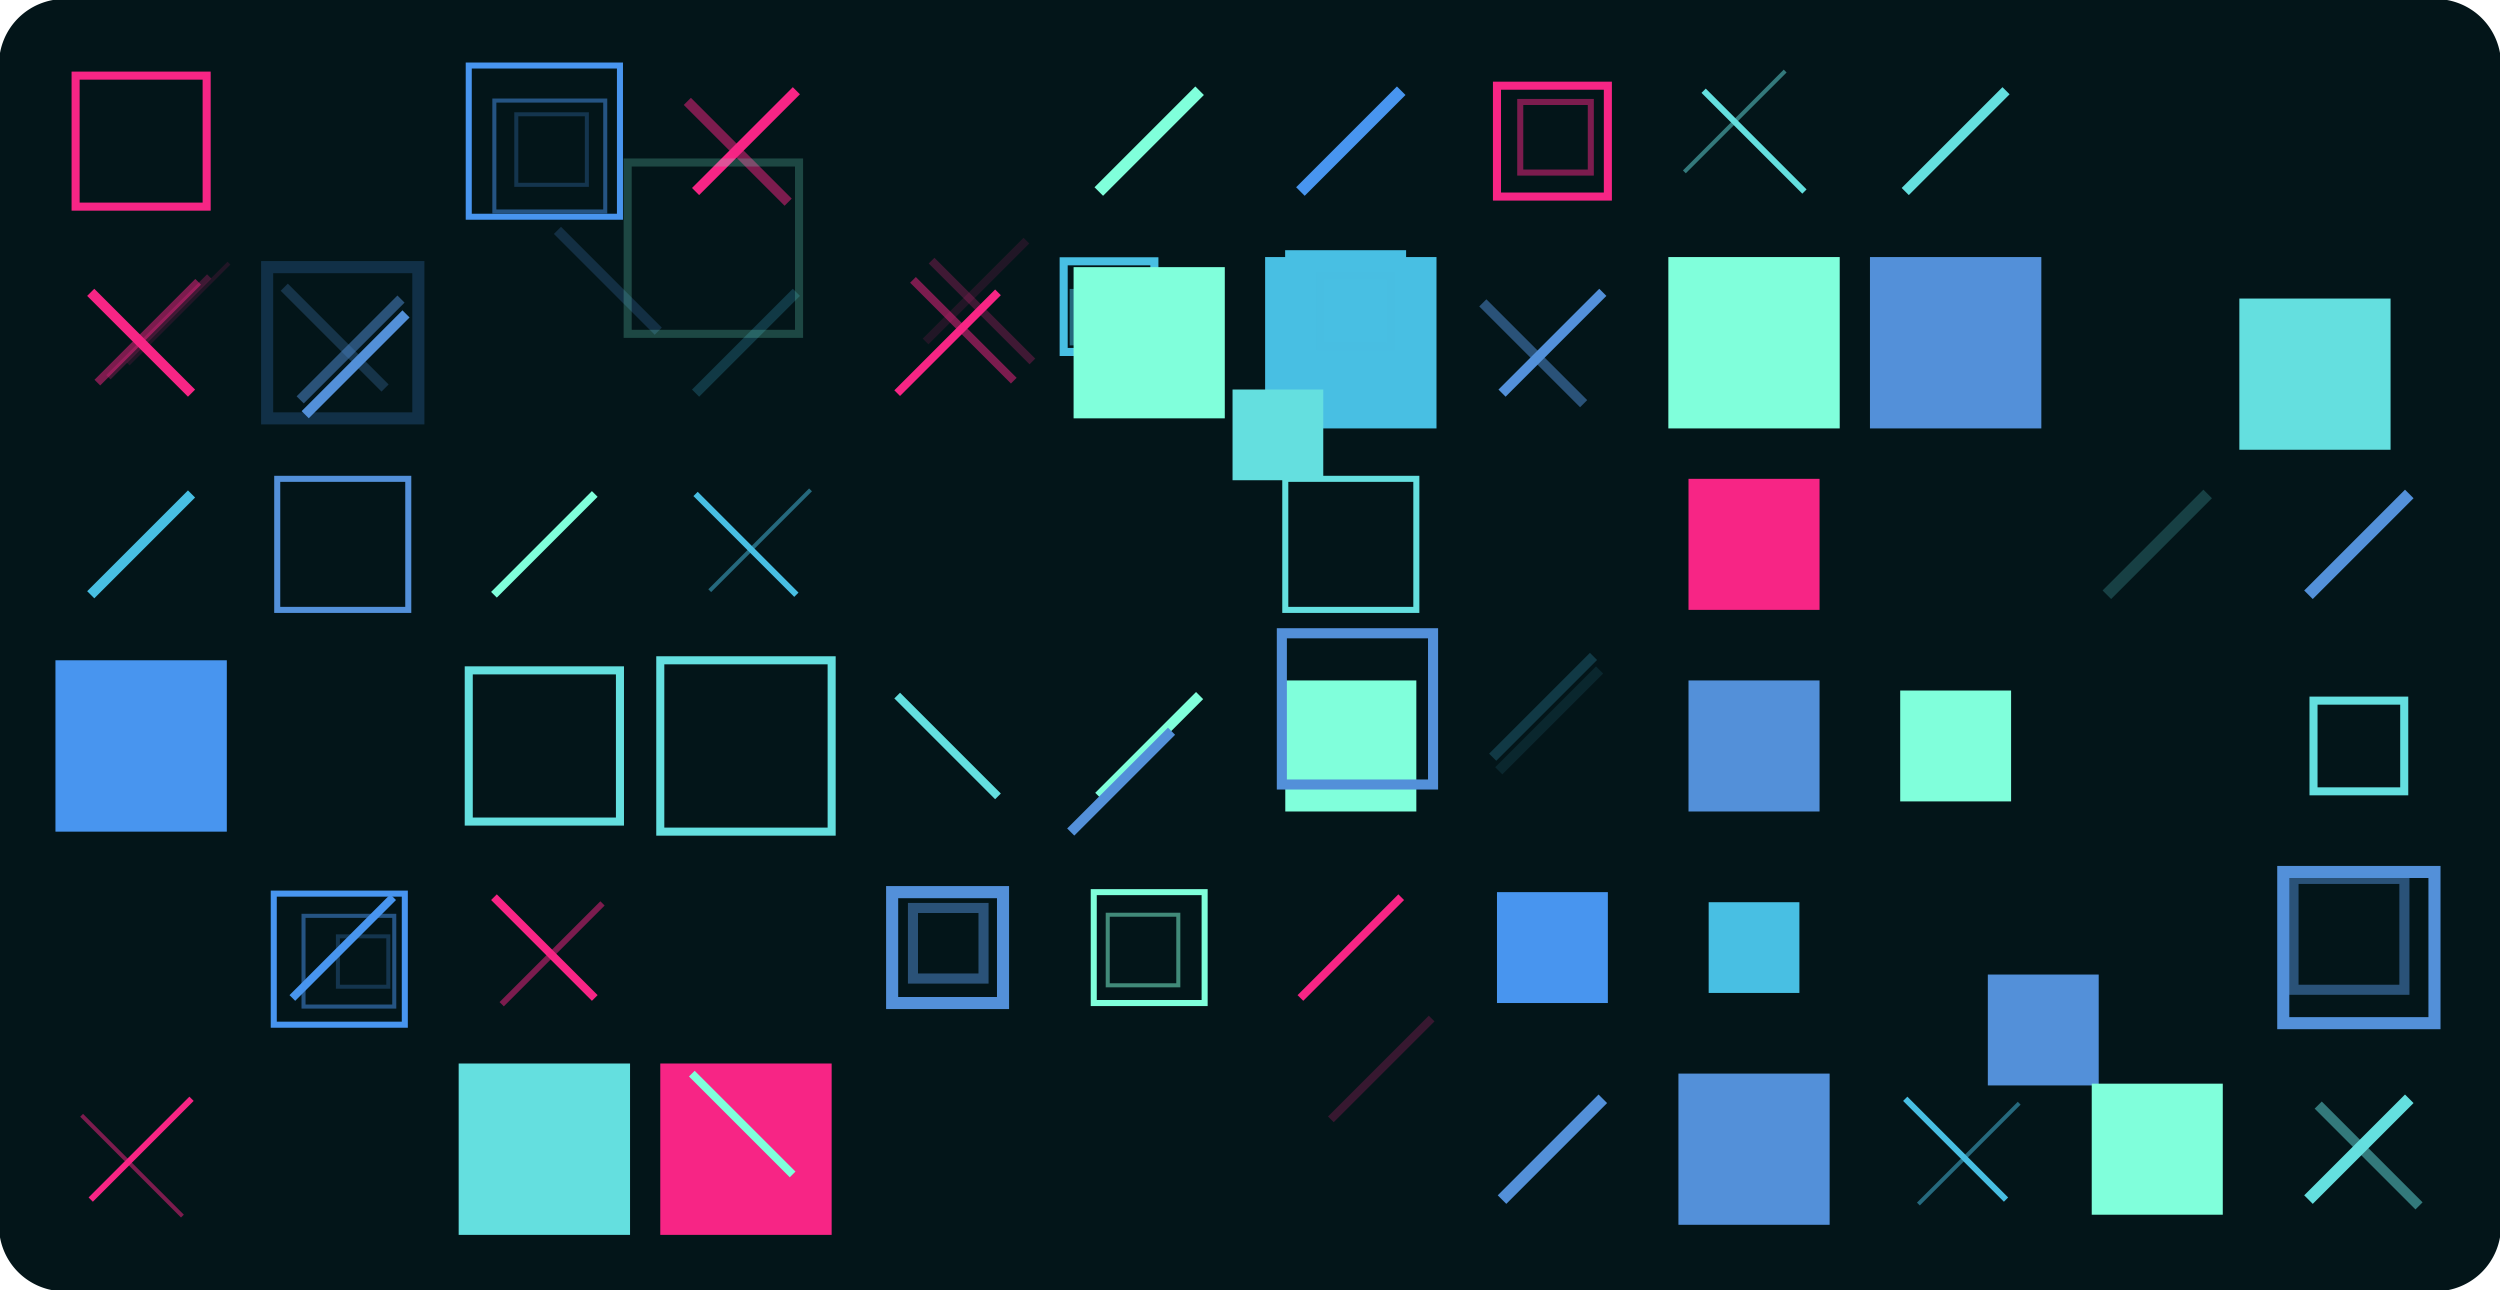 <svg version="1.1" xmlns="http://www.w3.org/2000/svg" xmlns:xlink="http://www.w3.org/1999/xlink" width="1240" height="640" viewBox="0 0 1240 640"><defs/><g><g><path fill="none" stroke="none"/><path fill="rgb(3,21,25)" stroke="rgb(3,21,25)" paint-order="fill stroke markers" d=" M 32 0 L 1208 0 L 1208 0 A 32 32 0 0 1 1240 32 L 1240 608 L 1240 608 A 32 32 0 0 1 1208 640 L 32 640 L 32 640 A 32 32 0 0 1 0 608 L 0 32 L 0 32 A 32 32 0 0 1 32 0 Z" fill-opacity="1" stroke-opacity="1" stroke-linecap="round" stroke-miterlimit="10" stroke-dasharray=""/></g><g><g><path fill="rgb(247,37,133)" stroke="rgb(247,37,133)" paint-order="fill stroke markers" d=" M 37.5 37.5 L 102.5 37.5 L 102.5 102.5 L 37.5 102.5 L 37.5 37.5 Z" fill-opacity="0" stroke-opacity="1" stroke-linecap="round" stroke-miterlimit="10" stroke-width="4" stroke-dasharray=""/></g><g><path fill="none" stroke="rgb(247,37,133)" paint-order="fill stroke markers" d=" M 45 145 L 95 195" stroke-opacity="1" stroke-miterlimit="10" stroke-width="5" stroke-dasharray=""/></g><g><path fill="none" stroke="rgb(247,37,133)" paint-order="fill stroke markers" d=" M 48.281 189.772 L 98.281 139.772" stroke-opacity="0.5" stroke-miterlimit="10" stroke-width="4" stroke-dasharray=""/></g><g><path fill="none" stroke="rgb(247,37,133)" paint-order="fill stroke markers" d=" M 53.758 187.12 L 103.758 137.12" stroke-opacity="0.25" stroke-miterlimit="10" stroke-width="3" stroke-dasharray=""/></g><g><path fill="none" stroke="rgb(247,37,133)" paint-order="fill stroke markers" d=" M 63.56 180.52 L 113.56 130.52" stroke-opacity="0.125" stroke-miterlimit="10" stroke-width="2" stroke-dasharray=""/></g><g><path fill="none" stroke="rgb(72,191,227)" paint-order="fill stroke markers" d=" M 45 295 L 95 245" stroke-opacity="1" stroke-miterlimit="10" stroke-width="5" stroke-dasharray=""/></g><g><path fill="rgb(72,149,239)" stroke="rgb(72,149,239)" paint-order="fill stroke markers" d=" M 27.5 327.5 L 112.5 327.5 L 112.5 412.5 L 27.5 412.5 L 27.5 327.5 Z" fill-opacity="1" stroke-opacity="0" stroke-linecap="round" stroke-miterlimit="10" stroke-width="0" stroke-dasharray=""/></g><g><path fill="rgb(72,149,239)" stroke="rgb(72,149,239)" paint-order="fill stroke markers" d=" M 35.533 332.817 L 100.533 332.817 L 100.533 397.817 L 35.533 397.817 L 35.533 332.817 Z" fill-opacity="0" stroke-opacity="0.5" stroke-linecap="round" stroke-miterlimit="10" stroke-width="-1" stroke-dasharray=""/></g><g><path fill="rgb(72,191,227)" stroke="rgb(72,191,227)" paint-order="fill stroke markers" d=" M 20 420 L 65 420 L 65 465 L 20 465 L 20 420 Z" fill-opacity="0" stroke-opacity="0" stroke-linecap="round" stroke-miterlimit="10" stroke-width="0" stroke-dasharray=""/></g><g><path fill="rgb(72,191,227)" stroke="rgb(72,191,227)" paint-order="fill stroke markers" d=" M 26.123 430.125 L 51.123 430.125 L 51.123 455.125 L 26.123 455.125 L 26.123 430.125 Z" fill-opacity="0" stroke-opacity="0" stroke-linecap="round" stroke-miterlimit="10" stroke-width="-1" stroke-dasharray=""/></g><g><path fill="none" stroke="rgb(247,37,133)" paint-order="fill stroke markers" d=" M 45 595 L 95 545" stroke-opacity="1" stroke-miterlimit="10" stroke-width="3" stroke-dasharray=""/></g><g><path fill="none" stroke="rgb(247,37,133)" paint-order="fill stroke markers" d=" M 40.483 553.181 L 90.483 603.181" stroke-opacity="0.5" stroke-miterlimit="10" stroke-width="2" stroke-dasharray=""/></g><g><path fill="none" stroke="rgb(83,144,217)" paint-order="fill stroke markers" d=" M 276.498 114.274 L 326.498 164.274" stroke-opacity="0.216" stroke-miterlimit="10" stroke-width="5" stroke-dasharray=""/></g><g><path fill="rgb(72,149,239)" stroke="rgb(72,149,239)" paint-order="fill stroke markers" d=" M 132.5 132.5 L 207.5 132.5 L 207.5 207.5 L 132.5 207.5 L 132.5 132.5 Z" fill-opacity="0" stroke-opacity="0.216" stroke-linecap="round" stroke-miterlimit="10" stroke-width="6" stroke-dasharray=""/></g><g><path fill="rgb(83,144,217)" stroke="rgb(83,144,217)" paint-order="fill stroke markers" d=" M 137.5 237.5 L 202.5 237.5 L 202.5 302.5 L 137.5 302.5 L 137.5 237.5 Z" fill-opacity="0" stroke-opacity="1" stroke-linecap="round" stroke-miterlimit="10" stroke-width="3" stroke-dasharray=""/></g><g><path fill="rgb(83,144,217)" stroke="rgb(83,144,217)" paint-order="fill stroke markers" d=" M 985.961 483.377 L 1040.961 483.377 L 1040.961 538.377 L 985.961 538.377 L 985.961 483.377 Z" fill-opacity="1" stroke-opacity="0" stroke-linecap="round" stroke-miterlimit="10" stroke-width="0" stroke-dasharray=""/></g><g><path fill="rgb(83,144,217)" stroke="rgb(83,144,217)" paint-order="fill stroke markers" d=" M 1003.934 487.888 L 1038.934 487.888 L 1038.934 522.888 L 1003.934 522.888 L 1003.934 487.888 Z" fill-opacity="0" stroke-opacity="0.5" stroke-linecap="round" stroke-miterlimit="10" stroke-width="-1" stroke-dasharray=""/></g><g><path fill="none" stroke="rgb(72,149,239)" paint-order="fill stroke markers" d=" M 145 495 L 195 445" stroke-opacity="1" stroke-miterlimit="10" stroke-width="4" stroke-dasharray=""/></g><g><path fill="rgb(100,223,223)" stroke="rgb(100,223,223)" paint-order="fill stroke markers" d=" M 1110.719 148.08 L 1185.719 148.08 L 1185.719 223.08 L 1110.719 223.08 L 1110.719 148.08 Z" fill-opacity="1" stroke-opacity="0" stroke-linecap="round" stroke-miterlimit="10" stroke-width="0" stroke-dasharray=""/></g><g><path fill="rgb(100,223,223)" stroke="rgb(100,223,223)" paint-order="fill stroke markers" d=" M 1116.854 165.109 L 1171.854 165.109 L 1171.854 220.109 L 1116.854 220.109 L 1116.854 165.109 Z" fill-opacity="0" stroke-opacity="0.5" stroke-linecap="round" stroke-miterlimit="10" stroke-width="-1" stroke-dasharray=""/></g><g><path fill="rgb(72,149,239)" stroke="rgb(72,149,239)" paint-order="fill stroke markers" d=" M 232.5 32.5 L 307.5 32.5 L 307.5 107.5 L 232.5 107.5 L 232.5 32.5 Z" fill-opacity="0" stroke-opacity="1" stroke-linecap="round" stroke-miterlimit="10" stroke-width="3" stroke-dasharray=""/></g><g><path fill="rgb(72,149,239)" stroke="rgb(72,149,239)" paint-order="fill stroke markers" d=" M 245.196 49.878 L 300.196 49.878 L 300.196 104.878 L 245.196 104.878 L 245.196 49.878 Z" fill-opacity="0" stroke-opacity="0.5" stroke-linecap="round" stroke-miterlimit="10" stroke-width="2" stroke-dasharray=""/></g><g><path fill="rgb(72,149,239)" stroke="rgb(72,149,239)" paint-order="fill stroke markers" d=" M 256.082 56.675 L 291.082 56.675 L 291.082 91.675 L 256.082 91.675 L 256.082 56.675 Z" fill-opacity="0" stroke-opacity="0.25" stroke-linecap="round" stroke-miterlimit="10" stroke-width="2" stroke-dasharray=""/></g><g><path fill="rgb(72,149,239)" stroke="rgb(72,149,239)" paint-order="fill stroke markers" d=" M 220 120 L 265 120 L 265 165 L 220 165 L 220 120 Z" fill-opacity="0" stroke-opacity="0" stroke-linecap="round" stroke-miterlimit="10" stroke-width="6" stroke-dasharray=""/></g><g><path fill="none" stroke="rgb(128,255,219)" paint-order="fill stroke markers" d=" M 245 295 L 295 245" stroke-opacity="1" stroke-miterlimit="10" stroke-width="4" stroke-dasharray=""/></g><g><path fill="rgb(100,223,223)" stroke="rgb(100,223,223)" paint-order="fill stroke markers" d=" M 232.5 332.5 L 307.5 332.5 L 307.5 407.5 L 232.5 407.5 L 232.5 332.5 Z" fill-opacity="0" stroke-opacity="1" stroke-linecap="round" stroke-miterlimit="10" stroke-width="4" stroke-dasharray=""/></g><g><path fill="none" stroke="rgb(247,37,133)" paint-order="fill stroke markers" d=" M 245 445 L 295 495" stroke-opacity="1" stroke-miterlimit="10" stroke-width="4" stroke-dasharray=""/></g><g><path fill="none" stroke="rgb(247,37,133)" paint-order="fill stroke markers" d=" M 248.84 498.09 L 298.84 448.09" stroke-opacity="0.5" stroke-miterlimit="10" stroke-width="3" stroke-dasharray=""/></g><g><path fill="rgb(100,223,223)" stroke="rgb(100,223,223)" paint-order="fill stroke markers" d=" M 227.5 527.5 L 312.5 527.5 L 312.5 612.5 L 227.5 612.5 L 227.5 527.5 Z" fill-opacity="1" stroke-opacity="0" stroke-linecap="round" stroke-miterlimit="10" stroke-width="0" stroke-dasharray=""/></g><g><path fill="none" stroke="rgb(247,37,133)" paint-order="fill stroke markers" d=" M 345 95 L 395 45" stroke-opacity="1" stroke-miterlimit="10" stroke-width="5" stroke-dasharray=""/></g><g><path fill="none" stroke="rgb(247,37,133)" paint-order="fill stroke markers" d=" M 340.919 50.285 L 390.919 100.285" stroke-opacity="0.5" stroke-miterlimit="10" stroke-width="5" stroke-dasharray=""/></g><g><path fill="none" stroke="rgb(72,191,227)" paint-order="fill stroke markers" d=" M 345 195 L 395 145" stroke-opacity="0.216" stroke-miterlimit="10" stroke-width="5" stroke-dasharray=""/></g><g><path fill="none" stroke="rgb(72,191,227)" paint-order="fill stroke markers" d=" M 345 245 L 395 295" stroke-opacity="1" stroke-miterlimit="10" stroke-width="3" stroke-dasharray=""/></g><g><path fill="none" stroke="rgb(72,191,227)" paint-order="fill stroke markers" d=" M 352.025 292.977 L 402.025 242.977" stroke-opacity="0.5" stroke-miterlimit="10" stroke-width="2" stroke-dasharray=""/></g><g><path fill="rgb(100,223,223)" stroke="rgb(100,223,223)" paint-order="fill stroke markers" d=" M 327.5 327.5 L 412.5 327.5 L 412.5 412.5 L 327.5 412.5 L 327.5 327.5 Z" fill-opacity="0" stroke-opacity="1" stroke-linecap="round" stroke-miterlimit="10" stroke-width="4" stroke-dasharray=""/></g><g><path fill="rgb(72,191,227)" stroke="rgb(72,191,227)" paint-order="fill stroke markers" d=" M 527.578 129.59 L 572.578 129.59 L 572.578 174.59 L 527.578 174.59 L 527.578 129.59 Z" fill-opacity="0" stroke-opacity="1" stroke-linecap="round" stroke-miterlimit="10" stroke-width="4" stroke-dasharray=""/></g><g><path fill="rgb(72,191,227)" stroke="rgb(72,191,227)" paint-order="fill stroke markers" d=" M 532.049 144.826 L 557.049 144.826 L 557.049 169.826 L 532.049 169.826 L 532.049 144.826 Z" fill-opacity="0" stroke-opacity="0.5" stroke-linecap="round" stroke-miterlimit="10" stroke-width="3" stroke-dasharray=""/></g><g><path fill="rgb(247,37,133)" stroke="rgb(247,37,133)" paint-order="fill stroke markers" d=" M 327.5 527.5 L 412.5 527.5 L 412.5 612.5 L 327.5 612.5 L 327.5 527.5 Z" fill-opacity="1" stroke-opacity="0" stroke-linecap="round" stroke-miterlimit="10" stroke-width="0" stroke-dasharray=""/></g><g><path fill="none" stroke="rgb(128,255,219)" paint-order="fill stroke markers" d=" M 343.142 532.523 L 393.142 582.523" stroke-opacity="1" stroke-miterlimit="10" stroke-width="4" stroke-dasharray=""/></g><g><path fill="none" stroke="rgb(247,37,133)" paint-order="fill stroke markers" d=" M 445 195 L 495 145" stroke-opacity="1" stroke-miterlimit="10" stroke-width="4" stroke-dasharray=""/></g><g><path fill="none" stroke="rgb(247,37,133)" paint-order="fill stroke markers" d=" M 452.837 138.813 L 502.837 188.813" stroke-opacity="0.5" stroke-miterlimit="10" stroke-width="4" stroke-dasharray=""/></g><g><path fill="none" stroke="rgb(247,37,133)" paint-order="fill stroke markers" d=" M 462.072 129.276 L 512.072 179.276" stroke-opacity="0.25" stroke-miterlimit="10" stroke-width="4" stroke-dasharray=""/></g><g><path fill="none" stroke="rgb(247,37,133)" paint-order="fill stroke markers" d=" M 459.089 169.365 L 509.089 119.365" stroke-opacity="0.125" stroke-miterlimit="10" stroke-width="4" stroke-dasharray=""/></g><g><path fill="rgb(128,255,219)" stroke="rgb(128,255,219)" paint-order="fill stroke markers" d=" M 311.323 80.595 L 396.323 80.595 L 396.323 165.595 L 311.323 165.595 L 311.323 80.595 Z" fill-opacity="0" stroke-opacity="0.216" stroke-linecap="round" stroke-miterlimit="10" stroke-width="4" stroke-dasharray=""/></g><g><path fill="none" stroke="rgb(100,223,223)" paint-order="fill stroke markers" d=" M 445 345 L 495 395" stroke-opacity="1" stroke-miterlimit="10" stroke-width="4" stroke-dasharray=""/></g><g><path fill="rgb(83,144,217)" stroke="rgb(83,144,217)" paint-order="fill stroke markers" d=" M 442.5 442.5 L 497.5 442.5 L 497.5 497.5 L 442.5 497.5 L 442.5 442.5 Z" fill-opacity="0" stroke-opacity="1" stroke-linecap="round" stroke-miterlimit="10" stroke-width="6" stroke-dasharray=""/></g><g><path fill="rgb(83,144,217)" stroke="rgb(83,144,217)" paint-order="fill stroke markers" d=" M 452.83 450.351 L 487.83 450.351 L 487.83 485.351 L 452.83 485.351 L 452.83 450.351 Z" fill-opacity="0" stroke-opacity="0.5" stroke-linecap="round" stroke-miterlimit="10" stroke-width="5" stroke-dasharray=""/></g><g><path fill="rgb(247,37,133)" stroke="rgb(247,37,133)" paint-order="fill stroke markers" d=" M 420 520 L 485 520 L 485 585 L 420 585 L 420 520 Z" fill-opacity="0" stroke-opacity="0" stroke-linecap="round" stroke-miterlimit="10" stroke-width="0" stroke-dasharray=""/></g><g><path fill="rgb(247,37,133)" stroke="rgb(247,37,133)" paint-order="fill stroke markers" d=" M 427.46 532.21 L 472.46 532.21 L 472.46 577.21 L 427.46 577.21 L 427.46 532.21 Z" fill-opacity="0" stroke-opacity="0" stroke-linecap="round" stroke-miterlimit="10" stroke-width="-1" stroke-dasharray=""/></g><g><path fill="rgb(247,37,133)" stroke="rgb(247,37,133)" paint-order="fill stroke markers" d=" M 445.123 548.416 L 470.123 548.416 L 470.123 573.416 L 445.123 573.416 L 445.123 548.416 Z" fill-opacity="0" stroke-opacity="0" stroke-linecap="round" stroke-miterlimit="10" stroke-width="-2" stroke-dasharray=""/></g><g><path fill="none" stroke="rgb(128,255,219)" paint-order="fill stroke markers" d=" M 545 95 L 595 45" stroke-opacity="1" stroke-miterlimit="10" stroke-width="6" stroke-dasharray=""/></g><g><path fill="rgb(128,255,219)" stroke="rgb(128,255,219)" paint-order="fill stroke markers" d=" M 532.5 132.5 L 607.5 132.5 L 607.5 207.5 L 532.5 207.5 L 532.5 132.5 Z" fill-opacity="1" stroke-opacity="0" stroke-linecap="round" stroke-miterlimit="10" stroke-width="0" stroke-dasharray=""/></g><g><path fill="rgb(83,144,217)" stroke="rgb(83,144,217)" paint-order="fill stroke markers" d=" M 520 220 L 595 220 L 595 295 L 520 295 L 520 220 Z" fill-opacity="0" stroke-opacity="0" stroke-linecap="round" stroke-miterlimit="10" stroke-width="5" stroke-dasharray=""/></g><g><path fill="rgb(83,144,217)" stroke="rgb(83,144,217)" paint-order="fill stroke markers" d=" M 529.813 236.514 L 584.813 236.514 L 584.813 291.514 L 529.813 291.514 L 529.813 236.514 Z" fill-opacity="0" stroke-opacity="0" stroke-linecap="round" stroke-miterlimit="10" stroke-width="4" stroke-dasharray=""/></g><g><path fill="none" stroke="rgb(128,255,219)" paint-order="fill stroke markers" d=" M 545 395 L 595 345" stroke-opacity="1" stroke-miterlimit="10" stroke-width="5" stroke-dasharray=""/></g><g><path fill="rgb(128,255,219)" stroke="rgb(128,255,219)" paint-order="fill stroke markers" d=" M 542.5 442.5 L 597.5 442.5 L 597.5 497.5 L 542.5 497.5 L 542.5 442.5 Z" fill-opacity="0" stroke-opacity="1" stroke-linecap="round" stroke-miterlimit="10" stroke-width="3" stroke-dasharray=""/></g><g><path fill="rgb(128,255,219)" stroke="rgb(128,255,219)" paint-order="fill stroke markers" d=" M 549.438 453.714 L 584.438 453.714 L 584.438 488.714 L 549.438 488.714 L 549.438 453.714 Z" fill-opacity="0" stroke-opacity="0.5" stroke-linecap="round" stroke-miterlimit="10" stroke-width="2" stroke-dasharray=""/></g><g><path fill="rgb(83,144,217)" stroke="rgb(83,144,217)" paint-order="fill stroke markers" d=" M 520 520 L 605 520 L 605 605 L 520 605 L 520 520 Z" fill-opacity="0" stroke-opacity="0" stroke-linecap="round" stroke-miterlimit="10" stroke-width="0" stroke-dasharray=""/></g><g><path fill="none" stroke="rgb(72,149,239)" paint-order="fill stroke markers" d=" M 645 95 L 695 45" stroke-opacity="1" stroke-miterlimit="10" stroke-width="6" stroke-dasharray=""/></g><g><path fill="rgb(72,191,227)" stroke="rgb(72,191,227)" paint-order="fill stroke markers" d=" M 627.5 127.5 L 712.5 127.5 L 712.5 212.5 L 627.5 212.5 L 627.5 127.5 Z" fill-opacity="1" stroke-opacity="0" stroke-linecap="round" stroke-miterlimit="10" stroke-width="0" stroke-dasharray=""/></g><g><path fill="rgb(100,223,223)" stroke="rgb(100,223,223)" paint-order="fill stroke markers" d=" M 637.5 237.5 L 702.5 237.5 L 702.5 302.5 L 637.5 302.5 L 637.5 237.5 Z" fill-opacity="0" stroke-opacity="1" stroke-linecap="round" stroke-miterlimit="10" stroke-width="3" stroke-dasharray=""/></g><g><path fill="rgb(128,255,219)" stroke="rgb(128,255,219)" paint-order="fill stroke markers" d=" M 637.5 337.5 L 702.5 337.5 L 702.5 402.5 L 637.5 402.5 L 637.5 337.5 Z" fill-opacity="1" stroke-opacity="0" stroke-linecap="round" stroke-miterlimit="10" stroke-width="0" stroke-dasharray=""/></g><g><path fill="none" stroke="rgb(247,37,133)" paint-order="fill stroke markers" d=" M 645 495 L 695 445" stroke-opacity="1" stroke-miterlimit="10" stroke-width="4" stroke-dasharray=""/></g><g><path fill="rgb(83,144,217)" stroke="rgb(83,144,217)" paint-order="fill stroke markers" d=" M 620 520 L 705 520 L 705 605 L 620 605 L 620 520 Z" fill-opacity="0" stroke-opacity="0" stroke-linecap="round" stroke-miterlimit="10" stroke-width="0" stroke-dasharray=""/></g><g><path fill="rgb(247,37,133)" stroke="rgb(247,37,133)" paint-order="fill stroke markers" d=" M 742.5 42.5 L 797.5 42.5 L 797.5 97.5 L 742.5 97.5 L 742.5 42.5 Z" fill-opacity="0" stroke-opacity="1" stroke-linecap="round" stroke-miterlimit="10" stroke-width="4" stroke-dasharray=""/></g><g><path fill="rgb(247,37,133)" stroke="rgb(247,37,133)" paint-order="fill stroke markers" d=" M 754.041 50.587 L 789.041 50.587 L 789.041 85.587 L 754.041 85.587 L 754.041 50.587 Z" fill-opacity="0" stroke-opacity="0.5" stroke-linecap="round" stroke-miterlimit="10" stroke-width="3" stroke-dasharray=""/></g><g><path fill="none" stroke="rgb(83,144,217)" paint-order="fill stroke markers" d=" M 745 195 L 795 145" stroke-opacity="1" stroke-miterlimit="10" stroke-width="5" stroke-dasharray=""/></g><g><path fill="none" stroke="rgb(83,144,217)" paint-order="fill stroke markers" d=" M 735.478 150.218 L 785.478 200.218" stroke-opacity="0.5" stroke-miterlimit="10" stroke-width="5" stroke-dasharray=""/></g><g><path fill="none" stroke="rgb(247,37,133)" paint-order="fill stroke markers" d=" M 660.089 555.197 L 710.089 505.197" stroke-opacity="0.216" stroke-miterlimit="10" stroke-width="4" stroke-dasharray=""/></g><g><path fill="none" stroke="rgb(83,144,217)" paint-order="fill stroke markers" d=" M 531.076 412.686 L 581.076 362.686" stroke-opacity="1" stroke-miterlimit="10" stroke-width="5" stroke-dasharray=""/></g><g><path fill="rgb(72,149,239)" stroke="rgb(72,149,239)" paint-order="fill stroke markers" d=" M 742.5 442.5 L 797.5 442.5 L 797.5 497.5 L 742.5 497.5 L 742.5 442.5 Z" fill-opacity="1" stroke-opacity="0" stroke-linecap="round" stroke-miterlimit="10" stroke-width="0" stroke-dasharray=""/></g><g><path fill="rgb(72,149,239)" stroke="rgb(72,149,239)" paint-order="fill stroke markers" d=" M 751.383 450.378 L 786.383 450.378 L 786.383 485.378 L 751.383 485.378 L 751.383 450.378 Z" fill-opacity="0" stroke-opacity="0.5" stroke-linecap="round" stroke-miterlimit="10" stroke-width="-1" stroke-dasharray=""/></g><g><path fill="none" stroke="rgb(83,144,217)" paint-order="fill stroke markers" d=" M 745 595 L 795 545" stroke-opacity="1" stroke-miterlimit="10" stroke-width="6" stroke-dasharray=""/></g><g><path fill="none" stroke="rgb(100,223,223)" paint-order="fill stroke markers" d=" M 845 45 L 895 95" stroke-opacity="1" stroke-miterlimit="10" stroke-width="3" stroke-dasharray=""/></g><g><path fill="none" stroke="rgb(100,223,223)" paint-order="fill stroke markers" d=" M 835.447 85.242 L 885.447 35.242" stroke-opacity="0.5" stroke-miterlimit="10" stroke-width="2" stroke-dasharray=""/></g><g><path fill="rgb(128,255,219)" stroke="rgb(128,255,219)" paint-order="fill stroke markers" d=" M 827.5 127.5 L 912.5 127.5 L 912.5 212.5 L 827.5 212.5 L 827.5 127.5 Z" fill-opacity="1" stroke-opacity="0" stroke-linecap="round" stroke-miterlimit="10" stroke-width="0" stroke-dasharray=""/></g><g><path fill="rgb(128,255,219)" stroke="rgb(128,255,219)" paint-order="fill stroke markers" d=" M 837.269 135.244 L 902.269 135.244 L 902.269 200.244 L 837.269 200.244 L 837.269 135.244 Z" fill-opacity="0" stroke-opacity="0.5" stroke-linecap="round" stroke-miterlimit="10" stroke-width="-1" stroke-dasharray=""/></g><g><path fill="rgb(128,255,219)" stroke="rgb(128,255,219)" paint-order="fill stroke markers" d=" M 846.049 143.125 L 891.049 143.125 L 891.049 188.125 L 846.049 188.125 L 846.049 143.125 Z" fill-opacity="0" stroke-opacity="0.25" stroke-linecap="round" stroke-miterlimit="10" stroke-width="-2" stroke-dasharray=""/></g><g><path fill="rgb(247,37,133)" stroke="rgb(247,37,133)" paint-order="fill stroke markers" d=" M 837.5 237.5 L 902.5 237.5 L 902.5 302.5 L 837.5 302.5 L 837.5 237.5 Z" fill-opacity="1" stroke-opacity="0" stroke-linecap="round" stroke-miterlimit="10" stroke-width="0" stroke-dasharray=""/></g><g><path fill="rgb(247,37,133)" stroke="rgb(247,37,133)" paint-order="fill stroke markers" d=" M 854.735 251.843 L 899.735 251.843 L 899.735 296.843 L 854.735 296.843 L 854.735 251.843 Z" fill-opacity="0" stroke-opacity="0.5" stroke-linecap="round" stroke-miterlimit="10" stroke-width="-1" stroke-dasharray=""/></g><g><path fill="rgb(83,144,217)" stroke="rgb(83,144,217)" paint-order="fill stroke markers" d=" M 837.5 337.5 L 902.5 337.5 L 902.5 402.5 L 837.5 402.5 L 837.5 337.5 Z" fill-opacity="1" stroke-opacity="0" stroke-linecap="round" stroke-miterlimit="10" stroke-width="0" stroke-dasharray=""/></g><g><path fill="rgb(72,191,227)" stroke="rgb(72,191,227)" paint-order="fill stroke markers" d=" M 847.5 447.5 L 892.5 447.5 L 892.5 492.5 L 847.5 492.5 L 847.5 447.5 Z" fill-opacity="1" stroke-opacity="0" stroke-linecap="round" stroke-miterlimit="10" stroke-width="0" stroke-dasharray=""/></g><g><path fill="rgb(83,144,217)" stroke="rgb(83,144,217)" paint-order="fill stroke markers" d=" M 832.5 532.5 L 907.5 532.5 L 907.5 607.5 L 832.5 607.5 L 832.5 532.5 Z" fill-opacity="1" stroke-opacity="0" stroke-linecap="round" stroke-miterlimit="10" stroke-width="0" stroke-dasharray=""/></g><g><path fill="rgb(83,144,217)" stroke="rgb(83,144,217)" paint-order="fill stroke markers" d=" M 839.033 543.405 L 894.033 543.405 L 894.033 598.405 L 839.033 598.405 L 839.033 543.405 Z" fill-opacity="0" stroke-opacity="0.5" stroke-linecap="round" stroke-miterlimit="10" stroke-width="-1" stroke-dasharray=""/></g><g><path fill="none" stroke="rgb(100,223,223)" paint-order="fill stroke markers" d=" M 945 95 L 995 45" stroke-opacity="1" stroke-miterlimit="10" stroke-width="5" stroke-dasharray=""/></g><g><path fill="rgb(83,144,217)" stroke="rgb(83,144,217)" paint-order="fill stroke markers" d=" M 927.5 127.5 L 1012.5 127.5 L 1012.5 212.5 L 927.5 212.5 L 927.5 127.5 Z" fill-opacity="1" stroke-opacity="0" stroke-linecap="round" stroke-miterlimit="10" stroke-width="0" stroke-dasharray=""/></g><g><path fill="rgb(100,223,223)" stroke="rgb(100,223,223)" paint-order="fill stroke markers" d=" M 920 220 L 985 220 L 985 285 L 920 285 L 920 220 Z" fill-opacity="0" stroke-opacity="0" stroke-linecap="round" stroke-miterlimit="10" stroke-width="5" stroke-dasharray=""/></g><g><path fill="rgb(128,255,219)" stroke="rgb(128,255,219)" paint-order="fill stroke markers" d=" M 942.5 342.5 L 997.5 342.5 L 997.5 397.5 L 942.5 397.5 L 942.5 342.5 Z" fill-opacity="1" stroke-opacity="0" stroke-linecap="round" stroke-miterlimit="10" stroke-width="0" stroke-dasharray=""/></g><g><path fill="rgb(100,223,223)" stroke="rgb(100,223,223)" paint-order="fill stroke markers" d=" M 611.341 193.199 L 656.341 193.199 L 656.341 238.199 L 611.341 238.199 L 611.341 193.199 Z" fill-opacity="1" stroke-opacity="0" stroke-linecap="round" stroke-miterlimit="10" stroke-width="0" stroke-dasharray=""/></g><g><path fill="rgb(100,223,223)" stroke="rgb(100,223,223)" paint-order="fill stroke markers" d=" M 626.71 205.542 L 651.71 205.542 L 651.71 230.542 L 626.71 230.542 L 626.71 205.542 Z" fill-opacity="0" stroke-opacity="0.5" stroke-linecap="round" stroke-miterlimit="10" stroke-width="-1" stroke-dasharray=""/></g><g><path fill="none" stroke="rgb(72,191,227)" paint-order="fill stroke markers" d=" M 945 545 L 995 595" stroke-opacity="1" stroke-miterlimit="10" stroke-width="3" stroke-dasharray=""/></g><g><path fill="none" stroke="rgb(72,191,227)" paint-order="fill stroke markers" d=" M 951.522 597.191 L 1001.522 547.191" stroke-opacity="0.5" stroke-miterlimit="10" stroke-width="2" stroke-dasharray=""/></g><g><path fill="rgb(83,144,217)" stroke="rgb(83,144,217)" paint-order="fill stroke markers" d=" M 635.796 314.099 L 710.796 314.099 L 710.796 389.099 L 635.796 389.099 L 635.796 314.099 Z" fill-opacity="0" stroke-opacity="1" stroke-linecap="round" stroke-miterlimit="10" stroke-width="5" stroke-dasharray=""/></g><g><path fill="none" stroke="rgb(83,144,217)" paint-order="fill stroke markers" d=" M 151.374 205.692 L 201.374 155.692" stroke-opacity="1" stroke-miterlimit="10" stroke-width="5" stroke-dasharray=""/></g><g><path fill="none" stroke="rgb(83,144,217)" paint-order="fill stroke markers" d=" M 148.89 198.335 L 198.89 148.335" stroke-opacity="0.5" stroke-miterlimit="10" stroke-width="5" stroke-dasharray=""/></g><g><path fill="none" stroke="rgb(83,144,217)" paint-order="fill stroke markers" d=" M 140.987 142.458 L 190.987 192.458" stroke-opacity="0.25" stroke-miterlimit="10" stroke-width="5" stroke-dasharray=""/></g><g><path fill="none" stroke="rgb(100,223,223)" paint-order="fill stroke markers" d=" M 1045 295 L 1095 245" stroke-opacity="0.216" stroke-miterlimit="10" stroke-width="6" stroke-dasharray=""/></g><g><path fill="none" stroke="rgb(72,191,227)" paint-order="fill stroke markers" d=" M 740.373 375.585 L 790.373 325.585" stroke-opacity="0.216" stroke-miterlimit="10" stroke-width="5" stroke-dasharray=""/></g><g><path fill="none" stroke="rgb(72,191,227)" paint-order="fill stroke markers" d=" M 743.393 382.32 L 793.393 332.32" stroke-opacity="0.108" stroke-miterlimit="10" stroke-width="5" stroke-dasharray=""/></g><g><path fill="rgb(100,223,223)" stroke="rgb(100,223,223)" paint-order="fill stroke markers" d=" M 1020 420 L 1105 420 L 1105 505 L 1020 505 L 1020 420 Z" fill-opacity="0" stroke-opacity="0" stroke-linecap="round" stroke-miterlimit="10" stroke-width="0" stroke-dasharray=""/></g><g><path fill="rgb(100,223,223)" stroke="rgb(100,223,223)" paint-order="fill stroke markers" d=" M 1028.989 436.255 L 1093.989 436.255 L 1093.989 501.255 L 1028.989 501.255 L 1028.989 436.255 Z" fill-opacity="0" stroke-opacity="0" stroke-linecap="round" stroke-miterlimit="10" stroke-width="-1" stroke-dasharray=""/></g><g><path fill="rgb(100,223,223)" stroke="rgb(100,223,223)" paint-order="fill stroke markers" d=" M 1044.852 448.878 L 1089.852 448.878 L 1089.852 493.878 L 1044.852 493.878 L 1044.852 448.878 Z" fill-opacity="0" stroke-opacity="0" stroke-linecap="round" stroke-miterlimit="10" stroke-width="-2" stroke-dasharray=""/></g><g><path fill="rgb(128,255,219)" stroke="rgb(128,255,219)" paint-order="fill stroke markers" d=" M 1037.5 537.5 L 1102.5 537.5 L 1102.5 602.5 L 1037.5 602.5 L 1037.5 537.5 Z" fill-opacity="1" stroke-opacity="0" stroke-linecap="round" stroke-miterlimit="10" stroke-width="0" stroke-dasharray=""/></g><g><path fill="rgb(72,149,239)" stroke="rgb(72,149,239)" paint-order="fill stroke markers" d=" M 135.787 443.244 L 200.787 443.244 L 200.787 508.244 L 135.787 508.244 L 135.787 443.244 Z" fill-opacity="0" stroke-opacity="1" stroke-linecap="round" stroke-miterlimit="10" stroke-width="3" stroke-dasharray=""/></g><g><path fill="rgb(72,149,239)" stroke="rgb(72,149,239)" paint-order="fill stroke markers" d=" M 150.552 454.259 L 195.552 454.259 L 195.552 499.259 L 150.552 499.259 L 150.552 454.259 Z" fill-opacity="0" stroke-opacity="0.5" stroke-linecap="round" stroke-miterlimit="10" stroke-width="2" stroke-dasharray=""/></g><g><path fill="rgb(72,149,239)" stroke="rgb(72,149,239)" paint-order="fill stroke markers" d=" M 167.602 464.425 L 192.602 464.425 L 192.602 489.425 L 167.602 489.425 L 167.602 464.425 Z" fill-opacity="0" stroke-opacity="0.25" stroke-linecap="round" stroke-miterlimit="10" stroke-width="2" stroke-dasharray=""/></g><g><path fill="rgb(72,191,227)" stroke="rgb(72,191,227)" paint-order="fill stroke markers" d=" M 639.927 126.595 L 694.927 126.595 L 694.927 181.595 L 639.927 181.595 L 639.927 126.595 Z" fill-opacity="0" stroke-opacity="1" stroke-linecap="round" stroke-miterlimit="10" stroke-width="5" stroke-dasharray=""/></g><g><path fill="rgb(72,191,227)" stroke="rgb(72,191,227)" paint-order="fill stroke markers" d=" M 654.84 136.841 L 689.84 136.841 L 689.84 171.841 L 654.84 171.841 L 654.84 136.841 Z" fill-opacity="0" stroke-opacity="0.5" stroke-linecap="round" stroke-miterlimit="10" stroke-width="4" stroke-dasharray=""/></g><g><path fill="none" stroke="rgb(83,144,217)" paint-order="fill stroke markers" d=" M 1145 295 L 1195 245" stroke-opacity="1" stroke-miterlimit="10" stroke-width="6" stroke-dasharray=""/></g><g><path fill="rgb(100,223,223)" stroke="rgb(100,223,223)" paint-order="fill stroke markers" d=" M 1147.5 347.5 L 1192.5 347.5 L 1192.5 392.5 L 1147.5 392.5 L 1147.5 347.5 Z" fill-opacity="0" stroke-opacity="1" stroke-linecap="round" stroke-miterlimit="10" stroke-width="4" stroke-dasharray=""/></g><g><path fill="rgb(83,144,217)" stroke="rgb(83,144,217)" paint-order="fill stroke markers" d=" M 1132.5 432.5 L 1207.5 432.5 L 1207.5 507.5 L 1132.5 507.5 L 1132.5 432.5 Z" fill-opacity="0" stroke-opacity="1" stroke-linecap="round" stroke-miterlimit="10" stroke-width="6" stroke-dasharray=""/></g><g><path fill="rgb(83,144,217)" stroke="rgb(83,144,217)" paint-order="fill stroke markers" d=" M 1137.582 435.926 L 1192.582 435.926 L 1192.582 490.926 L 1137.582 490.926 L 1137.582 435.926 Z" fill-opacity="0" stroke-opacity="0.5" stroke-linecap="round" stroke-miterlimit="10" stroke-width="5" stroke-dasharray=""/></g><g><path fill="none" stroke="rgb(100,223,223)" paint-order="fill stroke markers" d=" M 1145 595 L 1195 545" stroke-opacity="1" stroke-miterlimit="10" stroke-width="6" stroke-dasharray=""/></g><g><path fill="none" stroke="rgb(100,223,223)" paint-order="fill stroke markers" d=" M 1149.829 548.118 L 1199.829 598.118" stroke-opacity="0.5" stroke-miterlimit="10" stroke-width="5" stroke-dasharray=""/></g></g></g></svg>